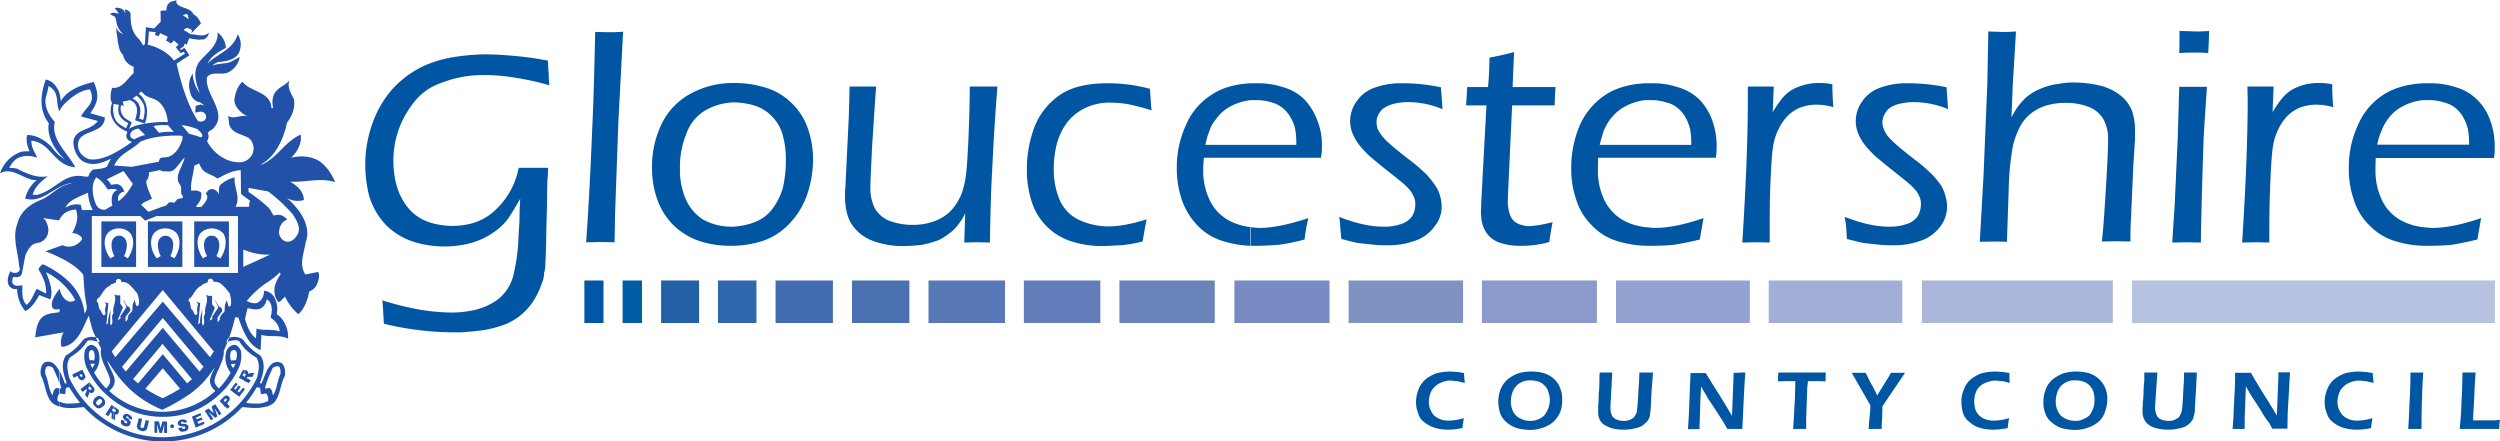 <svg xmlns="http://www.w3.org/2000/svg" id="a5a00930-f902-478b-9435-f04cd753d062" data-name="svg9020" viewBox="0 0 993.8 175.5"><defs><style>.a18ec14b-45fa-4e69-9c86-c8aa98278b49{fill:#2151a8;}.afce61a3-13d6-41c9-9e4d-98111fae6dd0{fill:#0056a3;}.b664a92d-0988-4f9a-9f1d-d8216c329670{fill:#0156a6;}.a2b72139-4064-4b4e-ad69-5e48757418a3{fill:#005ca4;}.a850868c-77a9-4a3d-b3fe-0b9cb3c81a7c{fill:#2261a8;}.bf30d7de-7a82-4ac4-bff0-8b68ef1992e6{fill:#3167ad;}.b2e3aa6d-21c9-425a-ae7d-87bc55246def{fill:#436baf;}.ebce2933-bd4b-4287-8a58-5790636da115{fill:#4a70b1;}.ae82bd0b-9f12-40b2-80eb-063239088498{fill:#5777b6;}.f38eec63-0c04-4b65-851d-8b9118a1ccdd{fill:#637dba;}.a7583e8c-d145-46ff-b0a6-56d30885ed55{fill:#6a83b9;}.b53520c5-fb77-4092-a9a8-266ef4ffc119{fill:#778ac2;}.a792ff8b-9a44-498d-bac9-c5678fab35d1{fill:#7e92c4;}.e77fc947-7bf6-42fe-9abf-b51c0c139fb5{fill:#8a9acd;}.bb8bbbc3-6590-4839-8bf2-ff161c763fc1{fill:#94a2d1;}.edae342a-3f0e-4c51-89f6-83cf86ca6200{fill:#a1afd8;}.a40c4fa2-97a7-4bf6-9eb7-86c1829255a8{fill:#acb6da;}.eb1b5ef8-d96f-4c23-a2be-9ef7b449483a{fill:#b7c2e0;}</style></defs><path class="a18ec14b-45fa-4e69-9c86-c8aa98278b49" d="M58.8,106.1H72.5V88H58.8Zm2.4-13.4a5.72,5.72,0,0,1,4.5-1.9,5.87,5.87,0,0,1,4.5,1.9c2.2,2.9.9,7.6-.9,10l-1.6-.9c1.3-2.5,1.7-6.1,0-7.4a2.93,2.93,0,0,0-3.8,0c-1.7,1.3-1.3,4.9,0,7.4l-1.6.9C60.3,100.3,59,95.6,61.2,92.7ZM40.3,106.1H54.1V88H40.3Zm2.5-13.4a5.72,5.72,0,0,1,4.5-1.9,6,6,0,0,1,4.5,1.9c2.2,2.9.8,7.6-1,10l-1.5-.9c1.3-2.5,1.7-6.1-.1-7.4a2.27,2.27,0,0,0-1.8-.7,2.49,2.49,0,0,0-1.9.7c-1.7,1.3-1.4,4.9,0,7.4l-1.6.9C41.9,100.3,40.5,95.6,42.8,92.7ZM91,88H77.2v18.1H91Zm-3.4,14.7-1.6-.9c1.4-2.5,1.7-6.1,0-7.4a2.35,2.35,0,0,0-1.9-.7,2.27,2.27,0,0,0-1.8.7c-1.8,1.3-1.4,4.9,0,7.4l-1.6.9c-1.8-2.4-3.3-7.1-1-10a6.28,6.28,0,0,1,9,0C90.7,95.6,89.4,100.3,87.6,102.7Zm45.6-30.3a19.67,19.67,0,0,0-4.5-6.9c-3.3-3.4-8.8-3.9-12.9-2.8l1.7-2c1.5-2.1,2.5-4.9,2-7.2-6.7,3.2-8.8,8.8-15.3,11.9-.2-.3-.4.3-.4-.1,5.7-3,9-10.2,10.3-16.6,2.1-2.5,3.4-6.3,2.7-9.4-1.4-2.6-2.9-5.3-1.5-7.9-1,2.1-3.4,2.7-5,4.3-2.1,1.8-2.3,4.8-1.7,7.2a.85.85,0,0,1-.7,0c-.3-6.6-8.5-6.3-11.5-10.4-1.6,1.3-2.7,3.9-3.1,6.2-.8,3.4,2.5,6.3,5.1,7.6-2.7-.9-5.1,1.3-7.7-.2.1,1,.3,2.1.4,3.3,1,3.6,4.8,3.8,7.7,5.4a5.39,5.39,0,0,1,1.7,6,5.65,5.65,0,0,1-5.1,3.7C90,64.7,85.2,61,82.8,57l-.5-.9a3.29,3.29,0,0,0,.3-3.3l.9-.9a3.71,3.71,0,0,0,1.7-1.3c5.2-6.2-4-13.2-2.9-19.9,2.1-2.8,6.1-.3,9.1-2.3a8.55,8.55,0,0,0,3.9-5.7c-1.7.8-3,1.8-4.8,2.3-2.1.3-4.5.4-6.3,1.2,1-.7,1.9-1.6,3.3-1.6,2.8-.3,6.9-1.1,7.8-4.5a7.53,7.53,0,0,0-.8-6.5c-1.8,6.3-8.4,7.8-12,11.7,1.5-3.1,4.2-4.5,7.3-6.3a8.28,8.28,0,0,0-3.3-6.1c.3,5.4-4.4,8.1-7.2,11.6-2.9,3.9-1.4,8.5.1,12.5a14.22,14.22,0,0,1-2.8-7.7c-1.8,2.6-1.7,5.4-.8,8.1a4.76,4.76,0,0,0,3.8,3.3c.4.4,1.5.8,1.2,1.3l-.9-.5-2.1.6-.2,2.7c1.2-.2,2.2-.8,3.5,0a2.18,2.18,0,0,1,.7,2.5c-.3.1-.3.5-.7.7a2.48,2.48,0,0,1-2.5,0c-4.3-6.7-6.7-15.3-8.4-22.7L75.3,22l-2-3-1.4.9-.3-.5,1.5-1,.2-.9c.3-.1.7.2.9.2l.9-2.2.1-.3a32.41,32.41,0,0,0,4,.6,9.15,9.15,0,0,1,1.7-.1A3.12,3.12,0,0,0,83,13c-2.1,2-4.9.6-7.2.6L73,11.9a3.22,3.22,0,0,1,1.3-.8c.7.2,1.8.4,2,1.1l-.2,1,3.8-3.9c-.8-1.6-1.5-2.9-3-3.6-1.2-2.9-5.5-2.2-6.8-4.6V0c-.4.4-1.4.4-2.2.7a3.45,3.45,0,0,0-1.7,3.4l-2.4.2.1,4.3-2.6,2.7L58,10.8l-.4,6.7-.7.6c-.4-.8-.9-1.5-1.4-2.3-3.3-3-3.6-6.3-3.6-10.5a2.76,2.76,0,0,0-2.3-1.5l.3,1.5a1.91,1.91,0,0,1-.5-1,4,4,0,0,0-3.8-1.1l1.7,2.2c0,.2-.3-.1-.8-.1-.9-.3-2.2-.4-2.7.4l2,1c-.1.4.2.5.3.9.2,2.4,1.2,4.8,3,5.9a3.56,3.56,0,0,1-2.8-2.6c-.2,1.8.4,3.5.5,5.5.4,1.9.6,4,2.1,5.4a2,2,0,0,1,.1.5,6.37,6.37,0,0,0,4.1,4.2v2.6c-2.5,2.1-4.5,6.3-8.5,5.8a10.22,10.22,0,0,0-.5,5.2c.3.3.3.7.4.9a10.23,10.23,0,0,0-.5,3.9c.6,3.7,3.2,6.1,6.7,7.5-1.2,2.2,0,3.5,1.8,4-4.7,3.2-11.1,7.7-17,6.9-3.2-1.1-4.9-3.6-4.4-6.6.9-5.3,10.3-3.3,10.6-10L35.9,45c2.4-3.6,4.1-6.1,1.4-12.4-5.1,1.1-10.7,3.3-13.1,7.6a25.31,25.31,0,0,0-.7-3.6c-1.2-2.7-2.6-4.4-5.3-5-2.1,5.9-2.8,12.1,1.2,17.4-1,5.5,2.9,11.3,6.4,14.4a17.68,17.68,0,0,1-5.1-4.7c-2.2-2.6-6.3-5.2-9.9-5-.6,2.2.1,4.4.9,6.4-1.5.1-2.7-.1-4.2.6A13.48,13.48,0,0,0,0,68.9c5-2.9,9.9,3,14.6,2.7A13.56,13.56,0,0,0,10,78.9c6.9,2.2,11.9-5.4,18.4-6.1-.1.3-.8.2-1.3.4-4.5,1.2-7.1,4.9-11.2,6.4-4.5,1.9-7.7,4.6-9,9.3-2.1,5.5.3,11.3.7,16.8a8,8,0,0,1,.3,1.5c-.2.3-.3.5-.6.9a2.7,2.7,0,0,1-3.2-.3c-.8,1.9-1.5,3.7-.6,5.6a3.16,3.16,0,0,0,3.3,1.5,13.93,13.93,0,0,0,3.3,8.8c2.6-1.5,4-3.7,5.5-6.4L20,119c1.3-3.5-.5-7.7-1.7-10.8a27.44,27.44,0,0,1,11.6,11l-.3.3a3,3,0,0,1-2.3.3c-2.2-.9-3.2-3-3.6-5.1a9.38,9.38,0,0,1-1,1.4c-1.1,1.7-2.8,4.2-1.8,6.3.7.9,2,.5,2.8.5a1.55,1.55,0,0,1-.2,1.2c-1.9.4-3.8.3-5.7,1.3-2.9,1.5-3.5,5.7-3.8,8.7l11.3-2a7.83,7.83,0,0,0-.9,5.7h1.1c5.6-1.3,7.5-7.7,9.8-12.3.5,2,.9,3.6,1.5,5.7,6.3,14.9,13.3,25.7,27.7,31.7a77.39,77.39,0,0,0,9.8-5.5c10.2-6.5,16.2-18.8,19.2-31.3l1.2.1c1.9,5.1,3.8,10.8,8.7,12.9l.2-.1.3-5.9c3.5,1.1,7.1-.2,10.6,1.5.3-3.7-1.6-7.9-4.5-9.7a9.76,9.76,0,0,0-.9-6.6,5,5,0,0,0-4.1-2.7.6.6,0,0,0-.1.4,4.77,4.77,0,0,1-2.9,4.5,6,6,0,0,1-3.9-.9,40.85,40.85,0,0,1,7.4-6.9,28.7,28.7,0,0,0,5.7-4.4l.4.7a14.48,14.48,0,0,0-2.1,3.9,7.81,7.81,0,0,0,1.1,7.2c.3-.3.4-.1.6-.1l2.1-2.1a20.52,20.52,0,0,0,5.3,7c2.4-2.1,3.8-5.9,4.3-9a6.21,6.21,0,0,0,2.7-2.1c.9-1.7,1.7-4,.9-5.7l-5.1,1c-2.6-3.8-.6-8.4.1-12.7,2.6-7.1-3.1-14-7.6-17.8a8.46,8.46,0,0,0,6.9.9c-.1-3.5-2.7-5.7-5.5-7.3C121.3,72.6,127.3,70.5,133.2,72.4ZM74.1,5.6c.1,0,.3,0,.3.1.4.3.4,1,.4,1.5.3-.3.3.2.2.3h-.2L72.6,6Zm4.3,45.7c2.1,1.8,2.5,2.8,1.5,3.3-3.7-1.3-4.6-1.3-4.8-1.5l-2.9-3.4A29.31,29.31,0,0,1,78.4,51.3ZM71.7,73.6c.8,1.5-.3,3.3.9,4.1l.1,1-2.1.4-1.3,1.5c-3.6-.8-1.7,1.1-4.6,1.5L59,84.2l-2.9-2.8a9,9,0,0,0,1-.9L60.4,79c-1-2.7-1.9-3.9-2.3-6.9a5.1,5.1,0,0,0,1.1-3.6l4.5-.9c1.1.9,1.7.3,3.2.6,2.8,0,3.4-2.3,6.5-5.6C72.5,66.9,68.9,70.1,71.7,73.6ZM58.9,16.7l.3-4.2,2.7.3-.3,1.1,1.4.5.7-1.2,3,1.4L66,16.1l2,1.2,1.1-1.2L71,17.7l-1.1,1.1,1.9,2.3,1.2-.5.6.7-4.5,2.8c-1.5-2.5-6.1-5.5-10.4-6.3ZM69.1,52.5a18.8,18.8,0,0,0-5.9.3L61,50.1a19.63,19.63,0,0,1,5.8-.3ZM54.3,38c3.1,2.7,3.9,5,2.6,9.7l-1.6-.6c.9-2.9.8-6.4-2.6-7.9C52.6,39.2,54.4,38,54.3,38ZM50.1,51c-2.2-1.4-4.3-2.1-4.9-5.5a9.72,9.72,0,0,1,0-4.2c0,.1,2.1.3,2.1.4-1.2,4,1.5,6.2,3.7,7.2Zm-1.2-4.9c-.9-1.3-1.3-3.2-.6-4.4l.9.5-.4-1.8,2.9-.6a6.19,6.19,0,0,1,1.7,1.1c1.8,2.1.9,4.7.3,6.9l3.8,1.3a9.34,9.34,0,0,0,.9-4c.3-2.7-.9-6.3-3.3-7.8l1-.9.7.5c.8,1.3,2.7,1.8,4.2,2.4,3.7,1.2,5.5,5.7,5.7,9.3-2-.4-12.7.3-15.4,2.7l1.1-2.6C51.3,47.9,49.7,47.2,48.9,46.1Zm2.9,8.1c-.2-1.7,1-2.8,3.3-3.1l2.6,2.6a12.54,12.54,0,0,0-4.1,1.6A2,2,0,0,1,51.8,54.2Zm4,2.1c4.7-1.9,8-2.1,12.7-2.4h3.3a1.52,1.52,0,0,1,.8.4l-.1,1.2L72,56.8a13.5,13.5,0,0,1-1.9,3.3,7.27,7.27,0,0,1-2.6,2c-1.1.6-2.8.3-3.9.8l-.5,1.4-10.7,2-7-.5C47.6,60.9,52.4,59.8,55.8,56.3ZM46.4,73.2c-.9,0-1.5.2-2.3.2a5.65,5.65,0,0,0-1.7-2.1L49.1,68l3.7,5.1c-1.9,3.2-2.7,4.5-5.7,6.9a2.84,2.84,0,0,1,.9-3.3c.7-.5.6-.2,1.4-.6C48.7,74.4,47.9,73.3,46.4,73.2Zm-1.7,8.5-2.8,1.6a3.35,3.35,0,0,1-3.7-2c-1.3-2.8-2.3-8,.1-10.8,2.3,1.5,2.9,2.4,4.5,4.8.9,0,2.5-.6,3.9.3C44,76.2,44.2,80.1,44.7,81.7ZM14.6,77.5,13,77.4c.9-3.4,3.6-5.4,6-7.4-3.9,1-8.3-.9-12.3-3-1.2-.2-2-.2-3-.3C5.2,63.8,7,62.2,10.5,62a12.13,12.13,0,0,1,4.3.7c-.9-2-2.5-4.4-2.3-6.8,7.9.9,8.8,9.9,17.4,10.6-2.6-5.4-9.9-11-8.1-18-2.5-2.8-4.6-6.7-3.4-10.4a35.58,35.58,0,0,0,.9-3.9c2.3,1.3,3.1,2.8,3.4,5.7a16.35,16.35,0,0,0,.9,4.5c.2-2.1,7.4-8.9,12.2-8.8,2.4,5.7-1.7,6.8-3.6,10.7l6.7,1.8c-3.1,4-8.1,2.8-9.6,7.4-.6,2.9,1.2,6.8,3.3,8.4,3.9,2.3,7.3,1.2,11.5-.8l-1.4,2.7c-.2,1.3-4.5,1.4-5.7,1.6a5.43,5.43,0,0,0-1.9,2.8,6.87,6.87,0,0,1-2.4-.2C24.9,69.1,22.2,75.6,14.6,77.5Zm19,47.1c-1-9.5-7.9-15.3-16.1-19.4a1.48,1.48,0,0,1-.7-.1c-.3.2-1.5,1.5-1.5,2,2,3.2,3.2,6.3,3,9.6l-3.7-1.9c-1.5,2.5-2.1,5-4.1,6.4-2-2.2-1.6-5.1-1.6-7.8-1.5.2-3.5.6-4-1.1a5.11,5.11,0,0,1,.3-2.2c1.3,0,2.6.6,3.5-1.3l1.3-6.9.3-.9c3.2-6.7,4.9-2.6,8-6.5,1.6-2.5.9-4.9-.3-7a6,6,0,0,1-.8-.8l6.3.9c1.3-2.7,3.1-3.9,6.3-4.3h.4c1.1,3.4.3,5.8-1.5,9.4a4.64,4.64,0,0,1,3.9,1.9v.5a6.21,6.21,0,0,1-7,2.7,1.61,1.61,0,0,0-.9-.3l-6.6,2.4c5.4,2.1,11.6,5,15,9.3l.1,1.3.2,3,.3,3.4.8,5.1A4.06,4.06,0,0,1,33.6,124.6Zm-1-41.1c-.1-.5-.3-1.2-.5-2.1A8.1,8.1,0,0,0,26,82.6c1.5-3.3,5.7-4.4,9-6a15.19,15.19,0,0,0,1.9,6.9ZM44,129.4l-.2-1.3.1-5.6c-.1,1.9-1.1,3.9-.9,5.8l-.5.6h-.2l.8-8.5a1.18,1.18,0,0,1-1.2-.3c-.5.1.3.6.3.9l-.5,2.1.3,1.8-.6.4c-1,0-1-2-1.9-2.4-.3-.9-.3-1.8-.6-2.7-.3-.2-.6-.4-.4-.9a1.5,1.5,0,0,1,.9-1c1.3-1.5,2.1-3.9,4.5-4.8a2.27,2.27,0,0,0,.1-.4c.2,0,.4-.2.8-.2.1-.1.3-.2.4-.3l.6-.2.3-.1c0-.3-.1-1.4,1-1.4a1,1,0,0,1,1.1,1.2h.1a4.22,4.22,0,0,1,3.4,1.3,26.15,26.15,0,0,1,3,3.5c.4,1.6.9,3.1.3,4.5-.2.3-.3.3-.3.3-.2,0-.3-.1-.6-.3l-.6-2.3-.3.9c-.8,1.3-.3,2.5-.7,3.7l-1.4,1.5-.2.9c-.1,0-.2.1-.3.2s.2.1.3.3l-.7,1.1h-.3V126l1.9-2.5a1.68,1.68,0,0,0-1.1-1.8c-.9-.7-1.1-2-1.8-2.6l1.4,2.9-2.6,3.9a.37.37,0,0,0,.3.2c0,.5-.5.9-1.2,1.1l2.1-5-1.1-1.5v-3.3H46.5c-.3.1-.8-.4-1.1-.3,1.3,2.4-.9,4.8-.3,7.4-1.3,1.5.3,3.5-.9,4.7Zm20.7,28.9a45.45,45.45,0,0,1-6.9-3.8l6.9-8.1,6.9,8.1A76.18,76.18,0,0,1,64.7,158.3Zm9.7-5.9-9.7-11.6-9.8,11.6-2-1.7,11.7-14,11.7,14Zm4.9-4.7L64.7,130.3,50,147.7l-1.5-1.9,16.2-19.4,16.2,19.4Zm4.2-5.7L64.7,119.9,45.8,142l-1.4-2.3,20.3-24.4L85,139.7Zm8.1-20.4c-.2.3-.3.3-.3.3-.2,0-.3-.1-.5-.3l-.7-2.3-.3.9c-.7,1.3-.3,2.5-.6,3.7l-1.4,1.5-.3.9c-.1,0-.2.1-.3.2s.2.1.3.3l-.7,1.1h-.3v-1.7l1.8-2.5a1.57,1.57,0,0,0-1.1-1.8c-.9-.7-1.1-2-1.8-2.6l1.4,2.9-2.6,3.9a.37.37,0,0,0,.3.2c0,.5-.5.9-1.2,1.1l2.1-5-1.1-1.5v-3.3H83c-.3.1-.7-.4-1.1-.3,1.3,2.4-.9,4.8-.3,7.4-1.3,1.5.3,3.5-.9,4.7l-.2-.1-.2-1.3.1-5.6c-.1,1.9-1.1,3.9-.8,5.8l-.6.6h-.2l.8-8.5a1.18,1.18,0,0,1-1.2-.3c-.5.1.3.6.3.9l-.4,2.1.2,1.8-.6.4c-.9,0-.9-2-1.9-2.4a25.58,25.58,0,0,1-.5-2.7c-.3-.2-.7-.4-.5-.9a1.79,1.79,0,0,1,.9-1c1.3-1.5,2.1-3.9,4.5-4.8a2.27,2.27,0,0,0,.1-.4c.2,0,.5-.2.8-.2.1-.1.3-.2.4-.3l.7-.2.2-.1c0-.3,0-1.4,1-1.4a1.09,1.09,0,0,1,1.2,1.2H85a4.22,4.22,0,0,1,3.4,1.3,20.47,20.47,0,0,1,3,3.5C91.7,118.7,92.2,120.1,91.6,121.6Zm2.9-13.1h-58V85.9H55.8l1.9,1.8,4.5-1.8H94.6v22.6Zm-.9-26.3c2.2-3.8-.8-7.9-.3-11.7A12.8,12.8,0,0,0,88.2,73c-1.6.9-1.1,3.3-1.2,4.6v-.3a3.06,3.06,0,0,0-2.5-2.1c-1.3-.2-2.1.8-2.7,1.8,1.7,1.5-.6,4.1-1.9,5.3-.7-.2-1.7.3-1.9-.3,1.1-1.7,2.3-2.5,2-5.4a3.83,3.83,0,0,0-3.2-.8H76c-.3-3.8.9-6.2,1.2-9.9l2-.9c1.6,4.4,4,3.6,7.3,6,2.3-1.3,6.5-3.5,9.2-3.3l.1,8.7.1.8,3.5,2.6-.3.9c-.1.5.2,1.5-.4,1.5Zm4.8,40.3c1.9.3,4.2,1.2,6.1-.5a5.07,5.07,0,0,0,1.5-3c2.5,1.2,2.3,5.1,1.5,7.2,1.8,1.3,3.3,2.7,3.7,5.5-4-1.1-6.3-.1-9.2-1.1-.2,1.7,0,2-.3,3.9-2.7-2.1-3.7-5.7-4.3-7.7Zm-1.7-16.4V99.2a4.87,4.87,0,0,0,1.1.4,23.12,23.12,0,0,0,9.6,1.6Zm19.6-21c1.8,2.7,3.7,6,1.6,8.7-1,1.5-2.4,2.7-4.6,2.1a4.09,4.09,0,0,1-2.4-3.7c.3-2.6,1.1-3.9,3.3-5-1.7-1.6-2.9-2.2-5.4-1.5-1.4-2.2-1.5-2.8-2.9-3.9a65.3,65.3,0,0,0-7.1-5.5V74.7l7.8,1.4A63.53,63.53,0,0,1,116.3,85.1Zm-23.5,65v-4a7.14,7.14,0,0,0,.8-1.5h-.8v-1.4h1a6.71,6.71,0,0,0,.3-3.1c-.3-.7-.5-.9-.9-.9a.3.3,0,0,0-.4,0v-2.1h.3c1.4.1,1.9,1,2.6,2.1a11.47,11.47,0,0,1-1,7.5,22.68,22.68,0,0,1-1.9,3.4m-56-5.5h.9a6,6,0,0,1-.9,1.5v4.3a41.7,41.7,0,0,0,2.8,3.8c6.8,7.3,14.7,11.5,25.1,11.5s18.4-4.2,25.1-11.5a41.69,41.69,0,0,0,3-4v-3.8a3.8,3.8,0,0,1-1-1.7h1v-1.4h-1a5.88,5.88,0,0,1-.1-3.2,1.19,1.19,0,0,1,1.1-.9v-2.1a4,4,0,0,0-2.7,2.2,9.19,9.19,0,0,0,1.6,8.8,29.52,29.52,0,0,1-4.7,6.3,10.48,10.48,0,0,1-1.4-1.7,3.61,3.61,0,0,1-.3-1.8,18.45,18.45,0,0,1,1.5-3.9c1.2-2.8,2.7-5.7,2-8.7l-2.5,3.3c.5,2.7-1.5,5.2-2.4,7.8-.9,2.3-.3,4.3,1.7,6a31,31,0,0,1-42.2,0q3.15-2.55,1.8-6c-.9-2.6-3-5.1-2.5-7.8l-2.4-3.3c-.8,2.9.7,5.8,2,8.7a26.46,26.46,0,0,1,1.5,3.9,3.61,3.61,0,0,1-.3,1.8,6.43,6.43,0,0,1-1.3,1.7,29,29,0,0,1-4.8-6.3,8.76,8.76,0,0,0,1.6-8.8,3.49,3.49,0,0,0-2.5-2.2v2.1a1.06,1.06,0,0,1,.9.9,5.73,5.73,0,0,1,0,3.2h-.9C36.8,143.2,36.8,144.6,36.8,144.6Zm-.1,1.7a8.86,8.86,0,0,1-.8-1.7h.9v-1.4H35.7a5.61,5.61,0,0,1-.3-3.1c.3-.7.5-.9.9-.9a.64.64,0,0,1,.6,0v-2.1h-.6c-1.4.1-1.9,1-2.5,2.1a10.84,10.84,0,0,0,.9,7.5,40.68,40.68,0,0,0,2.1,3.7v-4.3c0,.1-.1.1-.1.2m52.8,11a.9.9,0,0,1,.5-.1,1.49,1.49,0,0,1,.9.4,1.19,1.19,0,0,1,.4,1.1,1.74,1.74,0,0,1-.6,1.1l-.4.6,1.1,1.2-1,.9-.9-.9v-2h.1l.3-.2c.2-.3.3-.3.3-.5s-.1-.3-.2-.3c-.1-.2-.2-.2-.3-.2h-.2Zm-2.2,2.1,1.6-1.6a6.13,6.13,0,0,1,.6-.4v1.2q-.15,0-.3.3l-.3.3.6.7v2A28,28,0,0,0,87.3,159.4Zm11.6-7.1-1.9-.9v-1.6l.2.1.3-.5a1,1,0,0,0,.1-.3.19.19,0,0,0,0-.3.22.22,0,0,0-.2-.2.77.77,0,0,0-.3-.1v-1.3c0-.1.1-.1.2-.1a1.3,1.3,0,0,1,1.4,1.2v.5q.15-.3.3-.3c.1,0,.2-.1.3-.1a.44.44,0,0,0,.3-.1h1.5l-.8,1.5H98.8c-.2,0-.3,0-.4.1s-.2.1-.3.3v.1l1.6.9Zm-1.8-1L95,150.2l1-2.1a5.58,5.58,0,0,1,.5-.8c.2-.2.3-.3.5-.3v1.4a.32.32,0,0,0-.3.3l-.3.6.7.3ZM91.5,155l2.2-2.9.8.6L93,154.5l.6.4,1.3-1.7.8.6-1.3,1.7.7.5,1.5-1.9.8.6-2.3,3Zm-10.1,8.3,1.5-.9,2.1,1.9-.9-2.7,1.5-.9,2.4,3.8-.9.6-1.8-2.9,1.1,3.3-.9.6-2.6-2.4,1.9,2.8-.9.6Zm-5.1,2.3,3.4-1.4.3.9-2.1.9.3.7,2-.8.3.9-2,.8.3.9,2.2-.9.3.9L77.8,170Zm-5.4,4.6,1.3-.3a1.38,1.38,0,0,0,.3.4.57.57,0,0,0,.7.2.27.27,0,0,0,.3-.3c.1-.1.2-.2.2-.3s-.1-.2-.3-.3-.3-.1-.8-.1-1-.2-1.4-.3a1.13,1.13,0,0,1-.5-.8c-.1-.2,0-.4.1-.7a2.65,2.65,0,0,1,.5-.6,1.33,1.33,0,0,1,1-.3,2.2,2.2,0,0,1,1.4.1c.3.1.5.4.7.9l-1.3.3a1.38,1.38,0,0,0-.3-.4c-.2,0-.3-.1-.5,0s-.3.1-.3.2a.37.37,0,0,0-.1.3c0,.1.1.1.2.2a4.33,4.33,0,0,0,.5.1,4.51,4.51,0,0,1,1.3.1,4.35,4.35,0,0,1,.7.4.71.71,0,0,1,.3.6,2.77,2.77,0,0,1-.1.9,3.74,3.74,0,0,1-.6.7,1.69,1.69,0,0,1-1,.3,2,2,0,0,1-1.6-.1c-.4-.5-.7-.8-.7-1.2m-9.6-2.7h1.9l.6,2.7.8-2.7,1.8.1v4.5H65.2l.1-3.4-.9,3.4h-1l-.9-3.4v3.4l-1.1-.1v-4.5Zm-3.4-.5,1.3.3-.6,2.6c-.1.3-.2.5-.3.8a1,1,0,0,1-.5.4.86.86,0,0,1-.6.3,3.75,3.75,0,0,1-1-.1,3.63,3.63,0,0,1-.7-.3,2.19,2.19,0,0,1-.5-.3,1.76,1.76,0,0,1-.4-.5,4.17,4.17,0,0,0-.2-.6c0-.3.1-.5.1-.8l.7-2.6,1.3.3-.6,2.7a.63.63,0,0,0,0,.6.55.55,0,0,0,.5.3.61.61,0,0,0,.6-.1.55.55,0,0,0,.3-.5Zm-9.7-.1,1.3.3a1.49,1.49,0,0,0-.1.6,1,1,0,0,0,.5.4.76.76,0,0,0,.4.1q.3-.15.3-.3c0-.1,0-.3-.1-.3,0-.2-.3-.3-.5-.5a2.36,2.36,0,0,1-1-1,.75.75,0,0,1,0-.9,1.76,1.76,0,0,1,.4-.5c.2-.2.4-.2.7-.3a2.61,2.61,0,0,1,1.1.3c.5.3.9.5,1.1.9a1.07,1.07,0,0,1,.1,1.1l-1.2-.4a.9.9,0,0,0-.1-.5l-.3-.3a.6.6,0,0,0-.4-.1c-.1.1-.2.1-.2.2v.3a1.38,1.38,0,0,0,.4.3,2.25,2.25,0,0,1,1,.9.91.91,0,0,1,.3.7,2,2,0,0,1-.1.7c-.1.3-.3.4-.5.6a1.4,1.4,0,0,1-.9.3,1.8,1.8,0,0,1-1-.2,2.41,2.41,0,0,1-1.3-1,3.08,3.08,0,0,1,.1-1.4m-3-5.4,1,.7c.3.3.6.4.8.6s.3.4.3.7-.1.4-.3.7a1.08,1.08,0,0,1-.4.5,1.49,1.49,0,0,1-.6.1.9.9,0,0,1-.5-.1,1.44,1.44,0,0,1,.2.3,1,1,0,0,1,.1.3v.3l-.2,1.5-.3-.3v-3.2a.1.1,0,0,1,.1.1h.3c.1-.1.2-.1.3-.2a.76.76,0,0,0,.1-.4,1.38,1.38,0,0,0-.4-.3l-.3-.2v-1.1Zm-3.3,3.3,2.4-3.8.9.5v1.1l-.3-.2-.4.8.4.3a.37.37,0,0,1,.3.1v3.2l-.9-.5.1-1.6c.1-.2,0-.3,0-.4s-.1-.2-.3-.3l-.1-.1-.9,1.5A6.72,6.72,0,0,1,41.9,164.8Zm-2.5-7.4a2.83,2.83,0,0,1,2.4,2.4,1.83,1.83,0,0,1-.7,1.6c-.4.3-.8.6-1.1.8-.2,0-.4.1-.6.1V161a3.19,3.19,0,0,0,.7-.6c.3-.3.5-.5.5-.8a.91.91,0,0,0-.3-.7c-.2-.3-.4-.3-.7-.3h-.2Zm-1.6.8a2.25,2.25,0,0,1,1.6-.8v1.3c-.2.1-.4.3-.7.5a2,2,0,0,0-.5.9,1,1,0,0,0,1,1h.2v1.3c-.2,0-.3-.1-.5-.1a2,2,0,0,1-1-.7,2.35,2.35,0,0,1-.8-1,1.4,1.4,0,0,1,0-1.1,2.09,2.09,0,0,1,.7-1.3M35.6,152l1.4,1.7a2,2,0,0,1,.5.9.85.85,0,0,1,0,.7,1.27,1.27,0,0,1-.4.6.86.86,0,0,1-.6.3.66.66,0,0,1-.6-.1.37.37,0,0,1-.3-.1v-1.1a.5.5,0,0,0,.6,0c.1-.1.2-.2.2-.3a.54.54,0,0,0-.3-.4l-.3-.5-.1.1V152ZM32,154.7l3.5-2.7.1.1v1.6l-.6.5.3.4q0,.15.3.3V156l-.2-.2c0,.2.1.3.1.4a.49.49,0,0,1-.1.3.44.44,0,0,1-.1.3l-.6,1.4-.9-1.3.6-1.4a.76.76,0,0,0,.1-.4c0-.2,0-.3-.1-.3l-.1-.1-1.5,1.1Zm.7-7.8,1,2.1a1.61,1.61,0,0,1,.2,1.1,2.17,2.17,0,0,1-.8.9,1.64,1.64,0,0,1-.9.2v-1.4c.1.1.2,0,.3,0l.3-.3a.65.65,0,0,0-.2-.5l-.2-.3-.3.2v-1.5Zm-.5,4.2a.31.31,0,0,0-.2-.1,2,2,0,0,1-.9-.9l-.3-.7-1.5.8-.6-1.3,3.5-1.7v1.5l-.6.3.2.3a.68.68,0,0,0,.3.4h.1Zm36.2,19.1a.79.79,0,0,0,.8-.8.77.77,0,0,0-.8-.7.68.68,0,0,0-.7.7c0,.5.2.8.7.8m40.1-13c1.6-2.1,1.7-6,3-8.5,0-.9.1-2.7-.7-3s-2.6.2-2.7,1.3a37.48,37.48,0,0,0-2.1,5v-4.6a10.26,10.26,0,0,1,2.1-2.8,3.67,3.67,0,0,1,3.8-.3c1.3,1,1.7,3.5,1.3,5.2-1.9,3.4-1.7,8-4.5,10.8a13.83,13.83,0,0,1-2.7,1.4v-1.9a2.09,2.09,0,0,1,.6-.4,3.77,3.77,0,0,0-.6-2.7v-2.3l1.1-.2c.3.3.7.5.9.9a16,16,0,0,1,.5,2.1M106,152c-.3.9-.5,1.6-.7,2.4h.7v2.2a.31.31,0,0,1-.1-.2l-2.2.3-.3-2.5-1.3-.3a46.23,46.23,0,0,1-4.3,6.2,17.11,17.11,0,0,0,3.9.3,8,8,0,0,0,4.4-.8v1.9c-3.2,1.1-6.7.6-9.8.3a43.06,43.06,0,0,1-63,0c-3,.3-6.6.9-9.7-.3v-1.9a7.83,7.83,0,0,0,4.4.8,23.4,23.4,0,0,0,3.8-.3,57.77,57.77,0,0,1-4.3-6.2l-1.3.3-.3,2.5-2.1-.3c-.1,0-.1.1-.1.2v-2.2h.7c-.2-.8-.4-1.5-.7-2.4v-4.6a50.34,50.34,0,0,1,2.1,5.1l.7-.2c-1.2-3.6-2.6-7.5-.3-11a22.08,22.08,0,0,0,6.9-6.3,5.72,5.72,0,0,1,5.9-.5l.7,1.6c-1.4-.5-4.5-1.4-5.2-.3-1.7,2.8-3.9,4.5-6.7,6.3-1.7,2.6-.9,5.3-.3,8a41.2,41.2,0,0,0,37.3,23.7,41.69,41.69,0,0,0,37.4-23.7c.6-2.7,1.3-5.4-.3-8a17.63,17.63,0,0,1-6.7-6.3c-.7-1.1-3.9-.3-5.3.3l.7-1.6a5.9,5.9,0,0,1,6,.5,22.17,22.17,0,0,0,6.9,6.3c2.4,3.6,1,7.5-.2,11l.6.2c.7-1.5,1.3-3.3,2.2-5.1C106,147.4,106,152,106,152Zm-82.5-4.6V152a44,44,0,0,0-2.1-5c-.1-1.1-1.9-1.7-2.7-1.3s-.8,2.1-.7,3c1.3,2.5,1.3,6.3,2.9,8.5a6.46,6.46,0,0,1,.6-2.1,3.24,3.24,0,0,1,.8-.9l1.2.2v2.2a3.44,3.44,0,0,0-.6,2.7,1.27,1.27,0,0,0,.6.4v1.9a9.93,9.93,0,0,1-2.7-1.4c-2.8-2.8-2.6-7.4-4.5-10.8-.4-1.7-.1-4.2,1.2-5.2a3.49,3.49,0,0,1,3.8.3,9.27,9.27,0,0,1,2.2,2.9"></path><path class="afce61a3-13d6-41c9-9e4d-98111fae6dd0" d="M691.4,148.1h2.4l-.4,5.9-.5,10.4-.3,6.1h-5.9a20.32,20.32,0,0,1-1.3-2.2c-.4-.6-1.3-2.1-2.8-4.4-1-1.5-2.2-3.4-3.7-5.6-1-1.8-1.9-3.3-2.7-4.6-.1,1.8-.3,5.2-.4,9.9,0,1.9-.2,4.3-.2,7H671c.1-1.9.3-4.2.4-6.5l.3-8.1c.1-3,.3-5.5.3-7.7h6.1c1.2,2.1,3,4.9,5.2,8.4s3.9,6.4,5.2,8.6l.6-15.3v-1.8h2.3Zm-39.7,0c-.1,1.9-.1,3.7-.3,5.5l-.3,5.6c-.1,1.9-.3,3.4-.4,4.2a3.26,3.26,0,0,1-.4,1.3c-.2.4-.5.7-.8,1.2a2.31,2.31,0,0,1-.9.6,3.15,3.15,0,0,1-1.3.6,5.84,5.84,0,0,1-1.9.2,7.63,7.63,0,0,1-2.7-.5,3.39,3.39,0,0,1-1.9-1.6,7.19,7.19,0,0,1-.6-3.3v-.6l.7-13.2h-5c-.1,1.2-.1,2.2-.1,3.1l-.1,3.7a19.58,19.58,0,0,0-.2,3.1l-.1,2.4a14.93,14.93,0,0,0-.1,1.9v1.3a9.52,9.52,0,0,0,.3,2.5,7.68,7.68,0,0,0,1,1.8,6,6,0,0,0,2.1,1.5,9.38,9.38,0,0,0,2.8,1,16.11,16.11,0,0,0,3.9.4,18.1,18.1,0,0,0,4-.4,15,15,0,0,0,2.5-.7,5.33,5.33,0,0,0,1.9-1.3,4.56,4.56,0,0,0,1.2-1.2,8,8,0,0,0,.8-1.6c.1-.7.3-1.8.4-3.3l.3-6.4.6-7.8h-5.4Zm65.2,0h-10c0,.7-.1,1.9-.1,3.5l3.7-.1h3.2l-.2,7-.4,7.3-.3,4.7H718v-4.4l.4-11.6.3-3h1.2c1.9,0,3.7,0,5.8.1,0-.9,0-2.1.1-3.5h-8.9ZM620.1,154a11.93,11.93,0,0,1,.9,4.7,13.86,13.86,0,0,1-.7,4.9,11.79,11.79,0,0,1-2.7,4,11.2,11.2,0,0,1-4.3,2.4,14.26,14.26,0,0,1-5,.9h-.1a21.76,21.76,0,0,1-5.2-.7,12.45,12.45,0,0,1-4.2-2.4,9,9,0,0,1-2.5-3.6,17.5,17.5,0,0,1-.7-4.4,13.86,13.86,0,0,1,.9-5,10.67,10.67,0,0,1,2.8-4,15,15,0,0,1,4.3-2.4,18.42,18.42,0,0,1,4.7-.7h.6a17.8,17.8,0,0,1,4.7.6,10.49,10.49,0,0,1,4,2.2A9.43,9.43,0,0,1,620.1,154Zm-4,4.9a11.34,11.34,0,0,0-.6-3.1,5,5,0,0,0-1.5-2.5,5.65,5.65,0,0,0-2.4-1.6,11.15,11.15,0,0,0-3.1-.5h-.2a7.67,7.67,0,0,0-4,1,7,7,0,0,0-2.8,3.1,10.36,10.36,0,0,0-.9,4.3,8.72,8.72,0,0,0,.9,4,5.67,5.67,0,0,0,2.8,2.7,7.67,7.67,0,0,0,4,1,6.86,6.86,0,0,0,3.1-.6,6.69,6.69,0,0,0,2.5-1.6,11.24,11.24,0,0,0,1.6-2.8A12.08,12.08,0,0,0,616.1,158.9Zm342.1-10.8v1.6c0,2.2-.1,5.2-.3,9.2s-.3,7.9-.6,11.6h5.3c0-9.2.3-16.7.7-22.4h-5.1Zm-387.6,5.4a7.08,7.08,0,0,1,2.8-1.6,7.63,7.63,0,0,1,3.4-.6c.7,0,1.5.2,2.4.2.7.1,1.8.5,3.1.7l-.2-1.8c0-.4-.1-1-.1-2.1a30.89,30.89,0,0,0-5.8-.6,21.76,21.76,0,0,0-5.2.7,15,15,0,0,0-4.3,2.4,9.66,9.66,0,0,0-2.8,4,13.1,13.1,0,0,0-1,5,11.44,11.44,0,0,0,.9,4.6,6,6,0,0,0,2.5,3.5,12.12,12.12,0,0,0,4.2,2.2,18.42,18.42,0,0,0,4.7.7c.7,0,1.6,0,2.7-.1s2.1-.3,3.4-.5c.2-1.3.4-2.7.6-4a20.19,20.19,0,0,1-5.9,1,8.2,8.2,0,0,1-4.4-1,5.63,5.63,0,0,1-2.7-2.8,7.51,7.51,0,0,1-.9-3.7,11,11,0,0,1,.7-3.6A6.72,6.72,0,0,1,570.6,153.5Zm181.2-5.4a5.23,5.23,0,0,0-.7,1.2l-4.9,7.9a52.61,52.61,0,0,0-2.4-4.7c-1-1.8-1.6-3.3-2.2-4.3h-5.5l7.4,12.9c0,1.2-.1,2.8-.3,4.7s-.3,3.6-.4,4.7H748c0-2.1.2-3.7.2-4.9l.1-4.1,9-13.3h-5.5Zm116.4,0a49.64,49.64,0,0,1-.2,5.5l-.3,5.6c-.1,1.9-.3,3.4-.4,4.2a6.94,6.94,0,0,1-.5,1.3,5.23,5.23,0,0,1-.7,1.2l-.9.6a7.54,7.54,0,0,1-1.3.6,5.84,5.84,0,0,1-1.9.2,8.68,8.68,0,0,1-2.8-.5,3.53,3.53,0,0,1-1.8-1.6,7,7,0,0,1-.7-3.3v-.6l.9-13.2h-5.2v3.1l-.3,3.7a26.34,26.34,0,0,1-.1,3.1l-.2,2.4a9.76,9.76,0,0,1-.1,1.9v1.3a6.57,6.57,0,0,0,.4,2.5,7.68,7.68,0,0,0,1,1.8,7.42,7.42,0,0,0,1.9,1.5,9.64,9.64,0,0,0,3,1,15.59,15.59,0,0,0,3.9.4,15.29,15.29,0,0,0,3.8-.4,21.29,21.29,0,0,0,2.7-.7,8,8,0,0,0,1.9-1.3,4,4,0,0,0,1-1.2,2.57,2.57,0,0,0,.7-1.6,8.75,8.75,0,0,0,.5-3.3l.4-6.4.4-7.8h-5.1Zm37.5,0v1.8l-.6,15.3c-1.3-2.2-3.1-5.2-5.3-8.6-2.2-3.6-3.9-6.4-5-8.4h-6.3c0,2.2,0,4.7-.2,7.7l-.4,8.1c0,2.4-.3,4.6-.4,6.5h4.8c0-2.7,0-5.1.1-7,.2-4.7.3-8.1.4-9.9.7,1.3,1.6,2.8,2.7,4.6,1.5,2.2,2.7,4.1,3.6,5.6a35.29,35.29,0,0,0,3,4.4c.3.6.7,1.4,1.2,2.2h6l.1-6.1.6-10.4.3-5.9h-4.6ZM798.5,166.3Zm133.3-12.8a7.08,7.08,0,0,1,2.8-1.6,7.63,7.63,0,0,1,3.4-.6c.7,0,1.5.2,2.4.2.7.1,1.8.5,3.1.7l-.1-1.8a21,21,0,0,1-.2-2.1,30.89,30.89,0,0,0-5.8-.6,21.76,21.76,0,0,0-5.2.7,15,15,0,0,0-4.3,2.4,9.66,9.66,0,0,0-2.8,4,13.1,13.1,0,0,0-1,5,11.44,11.44,0,0,0,.9,4.6,6.49,6.49,0,0,0,2.5,3.5,12.12,12.12,0,0,0,4.2,2.2,18.42,18.42,0,0,0,4.7.7c.7,0,1.6,0,2.7-.1s2.2-.3,3.4-.5c.2-1.3.4-2.7.6-4a20.19,20.19,0,0,1-5.9,1,8.2,8.2,0,0,1-4.4-1,6.62,6.62,0,0,1-2.7-2.8,7.51,7.51,0,0,1-.9-3.7,11,11,0,0,1,.7-3.6A6.72,6.72,0,0,1,931.8,153.5Zm-95,.5a11.93,11.93,0,0,1,.9,4.7,14.13,14.13,0,0,1-.9,4.9,9,9,0,0,1-2.5,4A12.91,12.91,0,0,1,830,170a13.86,13.86,0,0,1-5,.9h-.3a21.63,21.63,0,0,1-5.1-.7,11.12,11.12,0,0,1-4.1-2.4,7.4,7.4,0,0,1-2.5-3.6,11.57,11.57,0,0,1-.7-4.4,13.86,13.86,0,0,1,.9-5,9.66,9.66,0,0,1,2.8-4,15,15,0,0,1,4.3-2.4,17.78,17.78,0,0,1,4.7-.7h.6a17.59,17.59,0,0,1,4.6.6,10.49,10.49,0,0,1,4,2.2A11,11,0,0,1,836.8,154Zm-4.2,4.9a11,11,0,0,0-.4-3.1,7,7,0,0,0-1.5-2.5,6,6,0,0,0-2.5-1.6,9.43,9.43,0,0,0-3-.5h-.3a7,7,0,0,0-4,1,6,6,0,0,0-2.8,3.1,10.36,10.36,0,0,0-.9,4.3,8.72,8.72,0,0,0,.9,4,5.89,5.89,0,0,0,2.7,2.7,8.76,8.76,0,0,0,4,1h.2a5.61,5.61,0,0,0,2.9-.6,7.44,7.44,0,0,0,2.7-1.6,10.85,10.85,0,0,0,1.5-2.8A9.34,9.34,0,0,0,832.6,158.9Zm-45.5-5.4a7.89,7.89,0,0,1,3-1.6,7.2,7.2,0,0,1,3.3-.6c.7,0,1.6.2,2.4.2s1.9.5,3.1.7l-.1-1.8v-2.1a32.76,32.76,0,0,0-5.9-.6,23.22,23.22,0,0,0-5.2.7,16.41,16.41,0,0,0-4.3,2.4,9.47,9.47,0,0,0-2.7,4,11.46,11.46,0,0,0-1,5,16.44,16.44,0,0,0,.7,4.6,7.38,7.38,0,0,0,2.7,3.5,10.49,10.49,0,0,0,4,2.2,18.42,18.42,0,0,0,4.7.7c.7,0,1.6,0,2.7-.1s2.2-.3,3.6-.5a27.61,27.61,0,0,1,.6-4,21.28,21.28,0,0,1-5.9,1,9.21,9.21,0,0,1-4.6-1,6.62,6.62,0,0,1-2.7-2.8,10.6,10.6,0,0,1-.7-3.7,10.88,10.88,0,0,1,.6-3.6A6.19,6.19,0,0,1,787.1,153.5Zm204.2,13.6h-8.2c.1-1.9.1-3.8.3-5.6l.3-6.7c.1-2.5.3-4.7.4-6.7h-5.2c-.1,3.5-.1,7.3-.4,11.4-.1,4-.4,7.7-.7,11h15.7a19.38,19.38,0,0,1,.3-3.6A25,25,0,0,1,991.3,167.1Z"></path><path class="afce61a3-13d6-41c9-9e4d-98111fae6dd0" d="M163.7,41.8a36.64,36.64,0,0,0-7.3,23.1c.2,7.3,2.1,13.2,5.9,17.8s9.4,6.8,16.9,7.1c7.1.1,13.2-1.9,17.8-6.4a30.75,30.75,0,0,0,9.2-16.7h11.7c-.1,1.6-.1,3.2-.3,4.9,0,1.6-.1,3.3-.1,4.9,0,4.7-.2,9.4-.3,13.9s-.1,9.2-.4,13.8a14.93,14.93,0,0,1-.5,4.3,11.15,11.15,0,0,1-.9,4.1c-2.7,7.9-7.4,13.2-14.2,16.2a48.43,48.43,0,0,1-8.7,2.4c-3.1.4-6.1.7-9.1.9a120.73,120.73,0,0,1-30.8-3.4c-.2-3-.3-6.1-.6-9.3a114.49,114.49,0,0,0,12.8,3.3,80.89,80.89,0,0,0,13,1.5,41.06,41.06,0,0,0,10.5-.9,25.2,25.2,0,0,0,9.5-4.2,17.42,17.42,0,0,0,6.4-10.2,77.59,77.59,0,0,0,1.8-12c.1-3,.3-6.1.5-8.9,0-3,.1-5.9.3-9-1.6,2.8-3.1,5.3-4.6,7.6a23.45,23.45,0,0,1-6.2,5.9c-4.7,3.3-10.4,5-16.8,5.4a41.15,41.15,0,0,1-13.5-1.4A27.61,27.61,0,0,1,154,90a28.28,28.28,0,0,1-7.4-12.7,51.42,51.42,0,0,1-1.3-15,48.76,48.76,0,0,1,3-13.9,41.08,41.08,0,0,1,7.1-12.3,39.3,39.3,0,0,1,14.2-10.4,49.87,49.87,0,0,1,11.3-3.1,90.8,90.8,0,0,1,11.6-1c4.3,0,8.5.3,12.8.7s8.3,1,12.5,1.8c.1,1.6.1,3.3.3,4.9a44.24,44.24,0,0,0,.3,4.9,108.42,108.42,0,0,0-14.2-3.1,70.68,70.68,0,0,0-14.5-.9A45.1,45.1,0,0,0,175.3,33,23.24,23.24,0,0,0,163.7,41.8Zm260.8,6.5a20.48,20.48,0,0,1,7.4-5.6,22.24,22.24,0,0,1,9.6-1.9,42.73,42.73,0,0,1,6.8.6,80.84,80.84,0,0,1,9.5,2.5c-.3-2.2-.4-5.1-.7-8.6a63.72,63.72,0,0,0-16.9-2.2c-8,0-14.2,1.5-18.8,4.6a27.48,27.48,0,0,0-10.1,12.6,47.26,47.26,0,0,0-3.1,17.2,40.48,40.48,0,0,0,1.9,12.6,24.15,24.15,0,0,0,16,15.9,39.07,39.07,0,0,0,12.2,1.8c2.1,0,4.6-.2,7.3-.3a55.49,55.49,0,0,0,8.6-1.5c.3-1.6.6-3.4.9-5.2s.6-2.8.7-3.6C450,89,445,90,440.7,90a27.82,27.82,0,0,1-12-2.7,15.56,15.56,0,0,1-7.6-8.2A30.38,30.38,0,0,1,418.9,67a38.35,38.35,0,0,1,1.3-10.1A24.83,24.83,0,0,1,424.5,48.3Zm-39-13.9c0,7.6-.3,15.1-.6,22.4-.3,6.1-.6,10.4-.9,12.6a33.62,33.62,0,0,1-1.9,8,22.38,22.38,0,0,1-4.5,6.8,18.43,18.43,0,0,1-6.1,3.7,24.7,24.7,0,0,1-8.6,1.5,26.62,26.62,0,0,1-9.3-1.6,11.88,11.88,0,0,1-5.8-4.9,17.73,17.73,0,0,1-1.8-8.6c0-2.4.3-7.9.7-16.5.6-8.4,1-16.3,1.6-23.4H337.7c0,2.4-.1,4.3-.1,5.8l-.2,6.5-1,20.5c-.1,2.8-.3,5.2-.3,6.8a33,33,0,0,0-.2,3.9c0,4.7.9,8.6,2.7,11.3a17.32,17.32,0,0,0,8,6.4,33.49,33.49,0,0,0,12.9,2.2c2.2,0,4.4-.2,6.4-.4a29.35,29.35,0,0,0,5.3-1.3,13.23,13.23,0,0,0,4-1.8,30.16,30.16,0,0,0,3.3-2.4,19.28,19.28,0,0,0,2.7-3,21.55,21.55,0,0,0,2.5-4.1l-.4,11.6c1.8,0,3.4-.1,5-.1s3.3.1,5.2.1c.2-10.7.4-20.1.9-28.5.7-15,1.5-26.1,2.1-33.5h-11ZM497,90.3v7.4h2.8c2.8,0,5.6-.2,8.6-.4a80.84,80.84,0,0,0,10.2-2.1,63.53,63.53,0,0,1,1.5-8.5c-7.6,2.5-14.1,3.9-19.3,3.9C499.6,90.6,498.2,90.4,497,90.3Zm26.6-42.6a26.49,26.49,0,0,1,1.9,10.7,20.87,20.87,0,0,1-.4,4.3H478.6a36.63,36.63,0,0,0-.3,5.2A26.64,26.64,0,0,0,481,79.8a17.92,17.92,0,0,0,8,8.1,24.41,24.41,0,0,0,8.2,2.4v7.4a40,40,0,0,1-10.8-1.8,23.18,23.18,0,0,1-10.5-6.4,27.48,27.48,0,0,1-6.2-10.4,38.79,38.79,0,0,1-1.9-12.4,39.73,39.73,0,0,1,3.6-16.9,26.32,26.32,0,0,1,10.5-12.3c4.1-2.7,9.3-4.1,15.4-4.4h2.2a31.92,31.92,0,0,1,10.7,1.6,19.49,19.49,0,0,1,8.4,4.9A25.24,25.24,0,0,1,523.6,47.7Zm-8.3,9.8a31.35,31.35,0,0,0-.4-5.9,12.33,12.33,0,0,0-1.6-4.4,13.09,13.09,0,0,0-3.1-4,11.87,11.87,0,0,0-4.7-2.5,20,20,0,0,0-6.1-.9h-2.2a25.46,25.46,0,0,0-4.3.9,22.39,22.39,0,0,0-5.6,2.7,17.28,17.28,0,0,0-4,4.1,12.72,12.72,0,0,0-2.5,4.5,24,24,0,0,0-1.6,5.6h36.1ZM321,50.7a36.42,36.42,0,0,1,2.2,12.9,43.66,43.66,0,0,1-2.4,13.9,31.38,31.38,0,0,1-6.7,11.1,26.6,26.6,0,0,1-10.4,7,40.46,40.46,0,0,1-12.5,2.1h-.9A38.61,38.61,0,0,1,278,95.8a27.37,27.37,0,0,1-10.1-6.1,27.09,27.09,0,0,1-6.5-10.1,36.26,36.26,0,0,1-2.2-12.8,38.65,38.65,0,0,1,4-17.9,26.8,26.8,0,0,1,12-12,34.71,34.71,0,0,1,16-3.9h.7a41.11,41.11,0,0,1,12.3,1.8,24.8,24.8,0,0,1,10.1,5.8A25.24,25.24,0,0,1,321,50.7Zm-8.6,12.9a36.29,36.29,0,0,0-1.3-10.1,17.11,17.11,0,0,0-4.6-7.6,15.75,15.75,0,0,0-6.8-4,29.49,29.49,0,0,0-7.8-1.2h-.4a24.18,24.18,0,0,0-11,3.1,17.5,17.5,0,0,0-7.7,9.5A34.11,34.11,0,0,0,270.3,67a29.06,29.06,0,0,0,2.1,11.7,18.47,18.47,0,0,0,6.8,8.4,22.72,22.72,0,0,0,11.6,3h.7a27.74,27.74,0,0,0,8-1.6,16,16,0,0,0,7.1-4.9,25.93,25.93,0,0,0,4.6-8.9A49.7,49.7,0,0,0,312.4,63.6ZM236.6,12.7c-.3,13.5-.6,26.4-1.2,39-.7,17.4-1.5,32.2-2.4,44.6,3.4,0,5.3-.1,5.8-.1,1.2,0,3,.1,5.5.1l.2-11.1,1.3-36.5,1.9-36.1c-2.4.2-4.3.2-5.5.2Zm707.8,50c-.1,2.2-.1,4-.1,5.2A26.64,26.64,0,0,0,947,79.8a17.92,17.92,0,0,0,8,8.1,23.66,23.66,0,0,0,8.3,2.4c1.2.1,2.5.3,3.7.3,5.3,0,11.7-1.3,19.3-3.9-.4,2.2-.9,5-1.5,8.5-3.9,1-7.3,1.6-10.1,2.1a84.42,84.42,0,0,1-8.7.4h-2.7a41.5,41.5,0,0,1-11-1.8,23.72,23.72,0,0,1-10.5-6.4,24.13,24.13,0,0,1-6.2-10.4,36.2,36.2,0,0,1-1.9-12.4,39.73,39.73,0,0,1,3.6-16.9,26.69,26.69,0,0,1,10.4-12.3c4.3-2.7,9.5-4.1,15.7-4.4h2.2a31.92,31.92,0,0,1,10.7,1.6,19.49,19.49,0,0,1,8.4,4.9,22.17,22.17,0,0,1,5.2,8.2,30.41,30.41,0,0,1,1.8,10.7,20.75,20.75,0,0,1-.3,4.3h-47Zm.6-5.2h36.5a31.35,31.35,0,0,0-.4-5.9,17.89,17.89,0,0,0-1.6-4.4,13.09,13.09,0,0,0-3.1-4,11.41,11.41,0,0,0-4.9-2.5,19.16,19.16,0,0,0-5.9-.9h-2.3a21.11,21.11,0,0,0-4.5.9,22.39,22.39,0,0,0-5.6,2.7,17.73,17.73,0,0,0-4.1,4.1,19.71,19.71,0,0,0-2.4,4.5A24.12,24.12,0,0,0,945,57.5ZM680.6,47.7a30.41,30.41,0,0,1,1.8,10.7,31.08,31.08,0,0,1-.3,4.3H635.3c-.1,2.2-.1,4-.1,5.2a26.64,26.64,0,0,0,2.7,11.9,18.42,18.42,0,0,0,8,8.1,23.66,23.66,0,0,0,8.3,2.4c1.2.1,2.5.3,3.7.3,5.3,0,11.7-1.3,19.3-3.9-.4,2.2-.9,5-1.5,8.5-3.8,1-7.3,1.6-10.2,2.1a81.24,81.24,0,0,1-8.6.4h-2.7a43,43,0,0,1-11.1-1.8,23.4,23.4,0,0,1-10.4-6.4,24.13,24.13,0,0,1-6.2-10.4,36.2,36.2,0,0,1-1.9-12.4A42.86,42.86,0,0,1,628,49.8a28.12,28.12,0,0,1,10.5-12.3c4.3-2.7,9.5-4.1,15.7-4.4h2.2a31.92,31.92,0,0,1,10.7,1.6,20.48,20.48,0,0,1,8.5,4.9A23.62,23.62,0,0,1,680.6,47.7Zm-8.3,9.8a31.35,31.35,0,0,0-.4-5.9,17.89,17.89,0,0,0-1.6-4.4,13.09,13.09,0,0,0-3.1-4,10.87,10.87,0,0,0-4.9-2.5,19.16,19.16,0,0,0-5.9-.9h-2.2a19,19,0,0,0-4.4.9,22.39,22.39,0,0,0-5.6,2.7,20.41,20.41,0,0,0-4.2,4.1,25.31,25.31,0,0,0-2.5,4.5c-.4,1.3-1,3.3-1.6,5.6h36.4ZM842.9,37.9a21.53,21.53,0,0,0-8.2-3.9,45.47,45.47,0,0,0-9.9-1.2,28.82,28.82,0,0,0-6.7.6,23.43,23.43,0,0,0-5.5,1.3,33,33,0,0,0-4.2,1.9,21.12,21.12,0,0,0-3.6,2.7,37.36,37.36,0,0,0-2.7,3.1,35.51,35.51,0,0,0-2.5,4.3l.5-12.8,1.3-21.4c-2.2.2-4,.2-5.5.2l-5.5-.2L790,33.3l-1.5,36.3L787,96.1c2.8,0,4.7-.1,5.8-.1s2.8.1,5,.1c.3-9.8.6-16.9.7-21.1A113.33,113.33,0,0,1,800,58.9a29.71,29.71,0,0,1,2.4-7.3,16.75,16.75,0,0,1,4-5.7,19.29,19.29,0,0,1,6.2-3.7,26.72,26.72,0,0,1,8.6-1.3,24.17,24.17,0,0,1,9.1,1.6,11.4,11.4,0,0,1,5.9,5,15.79,15.79,0,0,1,1.8,8c0,3.7-.3,10.4-.9,19.9s-1,16.2-1.6,20.6c2.5,0,4.4-.1,5.9-.1,1.2,0,3.1.1,5.5.1,0-3.6,0-6.5.2-8.9l1-22.6c.3-3.4.4-6.4.6-8.9v-4a23.73,23.73,0,0,0-1.2-7.6A15.18,15.18,0,0,0,842.9,37.9ZM723.6,33a21.53,21.53,0,0,0-5.8.6,23.51,23.51,0,0,0-5.1,1.9,15.65,15.65,0,0,0-4,3.3,43.33,43.33,0,0,0-4,5.8l.4-10.2H694.8V40c0,14.1-.7,32.9-2.2,56.4,2.5,0,4.3-.1,5.6-.1s3.1.1,5.3.1v-4c0-6.1,0-12,.2-17.5.3-7.6.6-12.8,1-15.6a23.4,23.4,0,0,1,1.9-7.1,20.51,20.51,0,0,1,3.7-5.8,15.22,15.22,0,0,1,5.2-3.6,19.26,19.26,0,0,1,6.5-1.2,24.87,24.87,0,0,1,6.8,1c-.3-3.4-.4-6.4-.4-9.1A24.37,24.37,0,0,0,723.6,33Zm30.6,8.5a24.11,24.11,0,0,1,6.7-.9,35.13,35.13,0,0,1,13.5,2.8q-.3-4-.6-8.7a73.28,73.28,0,0,0-15.4-1.6,30.74,30.74,0,0,0-11.1,1.8,14.17,14.17,0,0,0-7.1,5.5,13.52,13.52,0,0,0-2.5,7.6,13.72,13.72,0,0,0,.9,4.9,20.85,20.85,0,0,0,2.7,4.7,45.24,45.24,0,0,0,4.3,4.6c1.8,1.5,4.3,3.6,7.6,6.2s5.5,4.4,6.5,5.3a26,26,0,0,1,2.4,2.7,14.24,14.24,0,0,1,1.2,2.5,7.73,7.73,0,0,1,.3,2.5,9.7,9.7,0,0,1-1.3,4.6,8.33,8.33,0,0,1-4.5,3.1,20,20,0,0,1-7,1c-5.3,0-11.1-1.4-17.5-3.9.4,2.4.6,4,.6,4.4l.3,4.4h0c2.5.6,4.4,1.2,6.2,1.5,1.6.3,3.6.4,5.9.7a48,48,0,0,0,6.2.3,30.79,30.79,0,0,0,11.3-1.9,16.46,16.46,0,0,0,7.7-5.8A13.19,13.19,0,0,0,774,82a16.1,16.1,0,0,0-.7-4.3,14.54,14.54,0,0,0-1.9-4.3,41,41,0,0,0-3.4-4.1,69.43,69.43,0,0,0-7.3-6.2c-3.6-2.8-5.9-4.7-7.1-5.8a30.2,30.2,0,0,1-3.1-3.1,11.65,11.65,0,0,1-1.6-2.8,7.06,7.06,0,0,1-.6-2.8,6.93,6.93,0,0,1,1.5-4.2C750.6,43.1,752.1,42.2,754.2,41.5Zm-201,0a23.11,23.11,0,0,1,6.7-.9,35.13,35.13,0,0,1,13.5,2.8c-.1-2.7-.4-5.6-.6-8.7a73.28,73.28,0,0,0-15.4-1.6,30.74,30.74,0,0,0-11.1,1.8,14.17,14.17,0,0,0-7.1,5.5,13.52,13.52,0,0,0-2.5,7.6,13.72,13.72,0,0,0,.9,4.9,20.85,20.85,0,0,0,2.7,4.7,45.24,45.24,0,0,0,4.3,4.6c1.8,1.5,4.3,3.6,7.6,6.2s5.5,4.4,6.5,5.3a26,26,0,0,1,2.4,2.7c.4.9.9,1.6,1.2,2.5a7.73,7.73,0,0,1,.3,2.5,8.69,8.69,0,0,1-1.3,4.6,8.33,8.33,0,0,1-4.5,3.1,19.59,19.59,0,0,1-7,1c-5.3,0-11.1-1.4-17.5-3.9a21.3,21.3,0,0,1,.5,4.4l.4,4.4c2.5.6,4.4,1.2,6.2,1.5,1.6.3,3.6.4,5.9.7a47.24,47.24,0,0,0,6.2.3,30.79,30.79,0,0,0,11.3-1.9,15.68,15.68,0,0,0,7.6-5.8,12.13,12.13,0,0,0,2.7-7.8,16.1,16.1,0,0,0-.7-4.3,13.11,13.11,0,0,0-2.1-4.3,39.52,39.52,0,0,0-3.3-4.1,69.43,69.43,0,0,0-7.3-6.2c-3.6-2.8-5.9-4.7-7.1-5.8a30.2,30.2,0,0,1-3.1-3.1,32.31,32.31,0,0,1-1.8-2.8,9.18,9.18,0,0,1-.5-2.8,6.36,6.36,0,0,1,1.5-4.2C549.5,43.1,551.2,42.2,553.2,41.5Zm313.1-7.1-.6,20.3-1.2,26.4-1,15.3c3,0,4.9-.1,5.9-.1s2.9.1,5.5.1c0-4.6.2-10.8.4-19.1s.5-15.9.7-22.8c.4-7,.9-13.7,1.3-20h-11Zm.1-22.1c0,1.9,0,4.9-.1,8.8h0c2.4-.2,4.3-.2,5.9-.2s3.6,0,5.6.2c.3-4.6.3-7.4.4-8.8a54.33,54.33,0,0,1-5.9.2C870.7,12.4,868.7,12.4,866.4,12.3ZM601.9,20.7c-2.7.7-5.9,1.5-9.8,2.2-.1,5.5-.3,9.3-.6,11.7h-8.3c-.1,3.1-.3,5.6-.4,7.3h8.1l-1.5,27.6c-.3,6.8-.6,10.8-.6,11.9s-.1,2.1-.1,2.4c0,3.6.6,6.2,1.8,8.1a10.12,10.12,0,0,0,5.2,4.4,23.82,23.82,0,0,0,8.8,1.4,37.74,37.74,0,0,0,4.7-.2,42.28,42.28,0,0,0,6.7-1.3c.4-3.3.9-5.9,1.3-7.9a58.39,58.39,0,0,1-6.2,1.3c-1.2.1-2.2.3-3.3.3a11.22,11.22,0,0,1-4.3-1,6.06,6.06,0,0,1-3-3.1,16.53,16.53,0,0,1-1-6.7l.1-2.7,1.6-34.5H618c.1-2.2.1-4.7.4-7.3H601.3C601.4,31.4,601.6,26.8,601.9,20.7ZM922.2,33a22.74,22.74,0,0,0-5.9.6,23.78,23.78,0,0,0-4.9,1.9,15.65,15.65,0,0,0-4,3.3,43.33,43.33,0,0,0-4,5.8l.4-10.2H893.4l.1,5.6c0,14.1-.7,32.9-2.2,56.4,2.5,0,4.3-.1,5.5-.1,1.5,0,3.3.1,5.3.1v-4c0-6.1.1-12,.3-17.5.3-7.6.6-12.8,1-15.6a23.4,23.4,0,0,1,1.9-7.1,20.51,20.51,0,0,1,3.7-5.8,15.22,15.22,0,0,1,5.2-3.6,19.26,19.26,0,0,1,6.5-1.2,26,26,0,0,1,6.8,1c-.3-3.4-.4-6.4-.4-9.1A26.26,26.26,0,0,0,922.2,33Z"></path><path id="b6f017ac-d1b9-4d24-b664-ab28542b73d0" data-name="path12374" class="b664a92d-0988-4f9a-9f1d-d8216c329670" d="M232.3,128.4h7.6V111.5h-7.6Z"></path><path id="efb7e062-2f1c-4b98-9580-ec9e67f65441" data-name="path12376" class="a2b72139-4064-4b4e-ad69-5e48757418a3" d="M247.5,128.4h7.7V111.5h-7.7Z"></path><path id="bbc7b800-740f-43f9-ba52-9f4b40705163" data-name="path12378" class="a850868c-77a9-4a3d-b3fe-0b9cb3c81a7c" d="M277.9,111.5H262.8v16.9h15.1Z"></path><path id="ac54b75b-b92b-49a0-8fd7-d1f8122e4cfc" data-name="path12380" class="bf30d7de-7a82-4ac4-bff0-8b68ef1992e6" d="M300.7,128.4H285.4V111.5h15.3Z"></path><path id="bfde5ede-8fdb-4a3e-b3e6-aecc9a6cb1d7" data-name="path12382" class="b2e3aa6d-21c9-425a-ae7d-87bc55246def" d="M331.1,128.4H308.3V111.5h22.8Z"></path><path id="a0599847-1145-4ae4-bb99-0bcf3eb66812" data-name="path12384" class="ebce2933-bd4b-4287-8a58-5790636da115" d="M338.7,128.4h22.8V111.5H338.7Z"></path><path id="b15e0322-47ac-42c1-9e0c-400beb3245be" data-name="path12386" class="ae82bd0b-9f12-40b2-80eb-063239088498" d="M399.5,111.5H369.1v16.9h30.4Z"></path><path id="bd4d633d-d051-40be-aff3-18ccca1f3aef" data-name="path12388" class="f38eec63-0c04-4b65-851d-8b9118a1ccdd" d="M437.4,128.4H407V111.5h30.4Z"></path><path id="f4e6a7f2-4df7-45e6-bb81-25e2eec43388" data-name="path12390" class="a7583e8c-d145-46ff-b0a6-56d30885ed55" d="M482.9,128.4H445V111.5h37.9Z"></path><path id="bd74e4db-5b69-4cc8-b0ce-c2a567b678bc" data-name="path12392" class="b53520c5-fb77-4092-a9a8-266ef4ffc119" d="M528.5,128.4H490.7V111.5h37.8Z"></path><path id="a433c184-de1b-46c5-8a34-3a767d8bf34b" data-name="path12394" class="a792ff8b-9a44-498d-bac9-c5678fab35d1" d="M581.6,111.5H536.1v16.9h45.5Z"></path><path id="ad43b9bb-7ff7-440d-b480-f247a37e0c96" data-name="path12396" class="e77fc947-7bf6-42fe-9abf-b51c0c139fb5" d="M634.8,128.4H589.1V111.5h45.7Z"></path><path id="b7d49cb3-d905-4380-9362-6512f6e61c9f" data-name="path12398" class="bb8bbbc3-6590-4839-8bf2-ff161c763fc1" d="M695.6,128.4H642.4V111.5h53.2v16.9Z"></path><path id="bfa295c5-0171-4bc6-9e46-15a496648d0d" data-name="path12400" class="edae342a-3f0e-4c51-89f6-83cf86ca6200" d="M756.2,128.4H703.1V111.5h53.1Z"></path><path id="a0e71047-cacb-479c-84f9-72e9e05cdde1" data-name="path12402" class="a40c4fa2-97a7-4bf6-9eb7-86c1829255a8" d="M839.9,111.5H764v16.9h75.9Z"></path><path id="a89b6c5a-2fb7-4f84-b75f-ecc740a46cf2" data-name="path12404" class="eb1b5ef8-d96f-4c23-a2be-9ef7b449483a" d="M991.7,111.5H847.5v16.9H991.8V111.5Z"></path></svg>